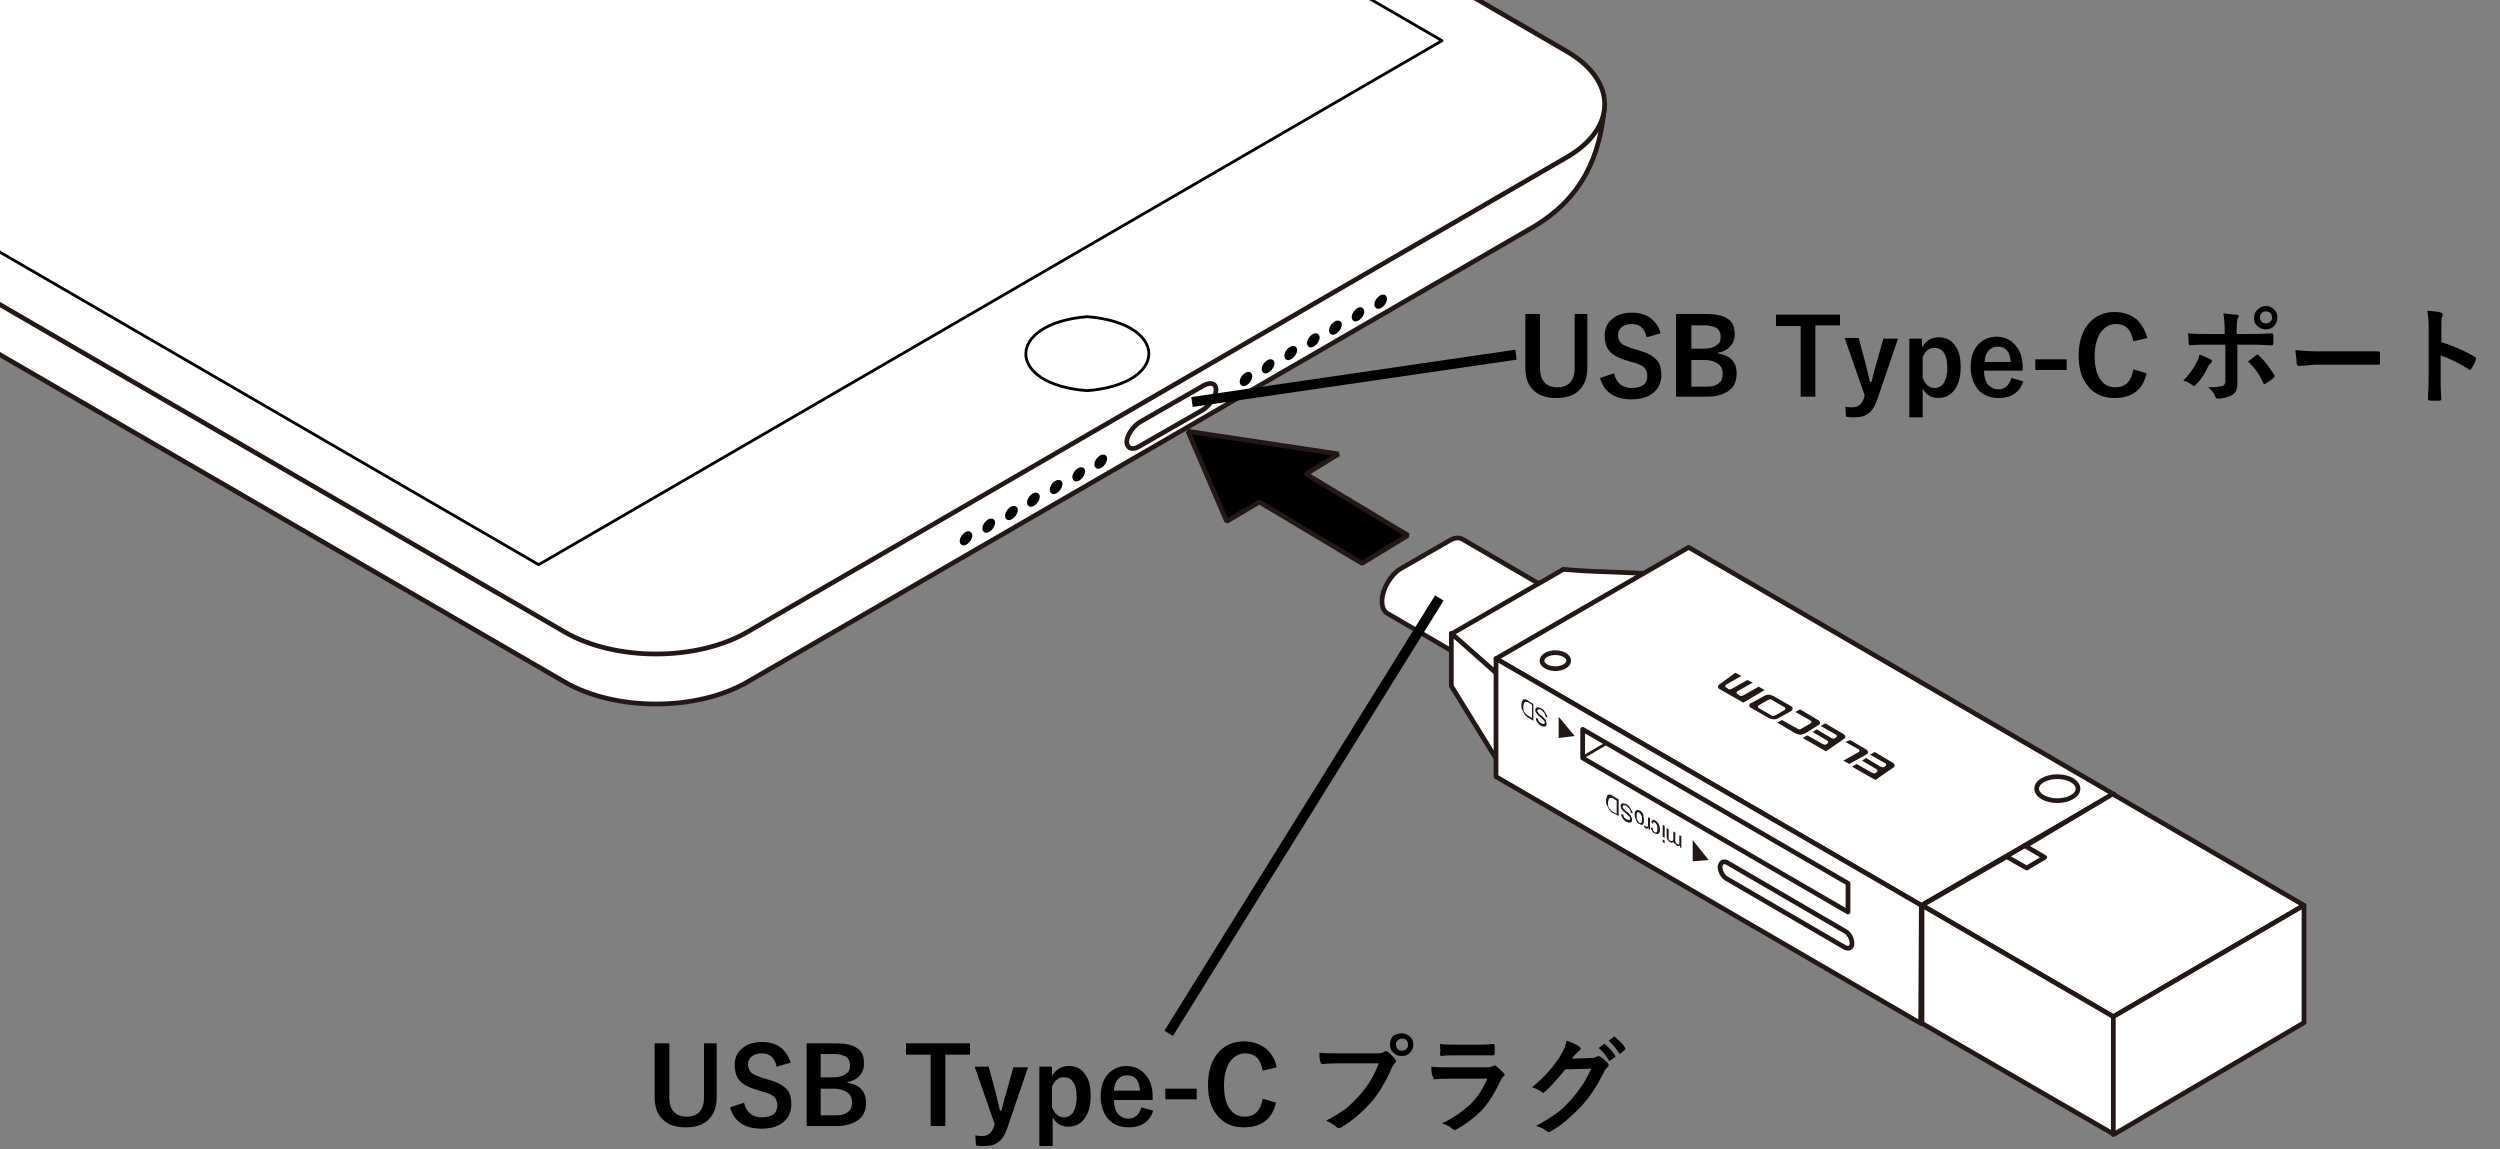 <?xml version="1.0" encoding="utf-8"?>
<!-- Generator: Adobe Illustrator 28.0.0, SVG Export Plug-In . SVG Version: 6.00 Build 0)  -->
<svg version="1.1" id="レイヤー_1" xmlns="http://www.w3.org/2000/svg" xmlns:xlink="http://www.w3.org/1999/xlink" x="0px"
	 y="0px" viewBox="0 0 375 172.4" style="enable-background:new 0 0 375 172.4;" xml:space="preserve">
<rect x="0" y="0" width="375" height="172.4" fill="#808080" stroke="none"/>
<style type="text/css">
	.st0{stroke:#231815;stroke-width:0.709;stroke-miterlimit:1;}
	.st1{fill:#FFFFFF;stroke:#231815;stroke-width:0.709;stroke-linejoin:round;}
	.st2{fill:none;stroke:#000000;stroke-width:0.425;stroke-linejoin:round;}
	.st3{fill:none;stroke:#231815;stroke-width:0.709;stroke-linejoin:round;}
	.st4{fill:#FFFFFF;stroke:#231815;stroke-width:0.709;}
	.st5{fill:#FFFFFF;stroke:#231815;stroke-width:0.709;stroke-linecap:round;stroke-linejoin:round;stroke-miterlimit:10;}
	.st6{fill:none;stroke:#231815;stroke-width:0.709;stroke-linecap:round;stroke-linejoin:round;stroke-miterlimit:10;}
	.st7{fill:#231815;}
	.st8{fill:none;stroke:#231815;stroke-width:0.425;stroke-linecap:round;stroke-linejoin:round;stroke-miterlimit:10;}
	.st9{fill:none;stroke:#000000;stroke-width:1.5;stroke-miterlimit:10;}
</style>
<g>
	<g>
		<polygon class="st0" points="195.9,71.1 200.8,68.1 178.2,64.7 184,78.2 188.9,75.3 204.3,84.5 211.2,80.3 		"/>
	</g>
	<g>
		<path class="st1" d="M240.7,15.6c-0.6,7.7-3.3,14.1-10.8,18.5l-117.8,68.2c-7.6,4.4-19.8,4.4-27.4,0L-112.5-12
			c-7.6-4.4-10.1-13.2-9.8-18.2L6.3-101.6c7.6-4.4,19.8-4.4,27.4,0L240.7,15.6z"/>
		<path class="st1" d="M235,7.7c7.6,4.4,7.6,11.5,0,15.9L112.1,94.8c-7.6,4.4-19.8,4.4-27.4,0L-116.6-21.9c-7.6-4.4-7.6-11.5,0-15.9
			L6.3-109.1c7.6-4.4,19.8-4.4,27.4,0L235,7.7z"/>
		<polygon class="st2" points="216.3,6.1 80.8,84.7 -99,-19.6 36.5,-98.2 		"/>
		<path class="st2" d="M163.1,47.5c12.3,1,12.3,10.1,0,11.1c0,0,0,0,0,0C150.8,57.7,150.8,48.5,163.1,47.5z"/>
		<path class="st2" d="M-40.9-65.2c-1,0.6-2.6,0.6-3.5,0c-1-0.6-1-1.5,0-2.1c1-0.6,2.6-0.6,3.5,0C-40-66.7-40-65.8-40.9-65.2z"/>
		<path class="st3" d="M180.6,57.8l-9.6,5.5c-1,0.6-1.9,1.9-2,2.9l0,0c0,1,0.8,1.4,1.8,0.8l9.6-5.5c1-0.6,1.9-1.9,2-2.9l0,0
			C182.5,57.6,181.7,57.2,180.6,57.8z"/>
		<g>
			<path d="M187.7,57c-0.3,0.6-0.9,1-1.3,0.9s-0.6-0.6-0.3-1.2c0.3-0.6,0.9-1,1.3-0.9C187.8,55.9,188,56.4,187.7,57z"/>
			<path d="M191,55.1c-0.3,0.6-0.9,1-1.3,0.9c-0.4-0.1-0.6-0.6-0.3-1.2c0.3-0.6,0.9-1,1.3-0.9C191.2,54,191.3,54.5,191,55.1z"/>
			<path d="M194.4,53.1c-0.3,0.6-0.9,1-1.3,0.9c-0.4-0.1-0.6-0.6-0.3-1.2c0.3-0.6,0.9-1,1.3-0.9C194.6,52,194.7,52.6,194.4,53.1z"/>
			<path d="M197.8,51.2c-0.3,0.6-0.9,1-1.3,0.9c-0.4-0.1-0.6-0.6-0.3-1.2c0.3-0.6,0.9-1,1.3-0.9C197.9,50.1,198.1,50.6,197.8,51.2z"
				/>
			<path d="M201.1,49.3c-0.3,0.6-0.9,1-1.3,0.9c-0.4-0.1-0.6-0.6-0.3-1.2c0.3-0.6,0.9-1,1.3-0.9C201.3,48.2,201.4,48.7,201.1,49.3z"
				/>
			<path d="M204.5,47.3c-0.3,0.6-0.9,1-1.3,0.9c-0.4-0.1-0.6-0.6-0.3-1.2c0.3-0.6,0.9-1,1.3-0.9S204.8,46.8,204.5,47.3z"/>
			<path d="M207.9,45.4c-0.3,0.6-0.9,1-1.3,0.9c-0.4-0.1-0.6-0.6-0.3-1.2c0.3-0.6,0.9-1,1.3-0.9C208,44.3,208.2,44.8,207.9,45.4z"/>
		</g>
		<g>
			<path d="M145.7,80.9c-0.3,0.6-0.9,1-1.3,0.9c-0.4-0.1-0.6-0.6-0.3-1.2c0.3-0.6,0.9-1,1.3-0.9S146,80.3,145.7,80.9z"/>
			<path d="M149.1,79c-0.3,0.6-0.9,1-1.3,0.9c-0.4-0.1-0.6-0.6-0.3-1.2c0.3-0.6,0.9-1,1.3-0.9C149.3,77.9,149.4,78.4,149.1,79z"/>
			<path d="M152.5,77.1c-0.3,0.6-0.9,1-1.3,0.9c-0.4-0.1-0.6-0.6-0.3-1.2s0.9-1,1.3-0.9C152.7,76,152.8,76.5,152.5,77.1z"/>
			<path d="M155.8,75.1c-0.3,0.6-0.9,1-1.3,0.9c-0.4-0.1-0.6-0.6-0.3-1.2c0.3-0.6,0.9-1,1.3-0.9C156,74,156.1,74.6,155.8,75.1z"/>
			<path d="M159.2,73.2c-0.3,0.6-0.9,1-1.3,0.9c-0.4-0.1-0.6-0.6-0.3-1.2c0.3-0.6,0.9-1,1.3-0.9C159.4,72.1,159.5,72.6,159.2,73.2z"
				/>
			<path d="M162.6,71.3c-0.3,0.6-0.9,1-1.3,0.9c-0.4-0.1-0.6-0.6-0.3-1.2c0.3-0.6,0.9-1,1.3-0.9C162.8,70.2,162.9,70.7,162.6,71.3z"
				/>
			<path d="M165.9,69.4c-0.3,0.6-0.9,1-1.3,0.9c-0.4-0.1-0.6-0.6-0.3-1.2c0.3-0.6,0.9-1,1.3-0.9C166.1,68.3,166.2,68.8,165.9,69.4z"
				/>
		</g>
	</g>
	<g>
		<g>
			<g>
				<g>
					<path class="st4" d="M223.7,101.1L208.1,92c-0.5-0.3-0.8-0.9-0.8-1.8l0,0c0-1.8,1.3-4,2.8-4.9l7.3-4.2c0.8-0.5,1.5-0.5,2-0.2
						l15.3,8.9"/>
					<path class="st4" d="M222.5,99.1c0-1.8,1.3-4,2.8-4.9l7.3-4.2c1.6-0.9,2.8-0.2,2.8,1.6l0,0c0,1.8-1.3,4-2.8,4.9l-7.3,4.2
						C223.8,101.7,222.5,100.9,222.5,99.1L222.5,99.1z"/>
				</g>
				<polygon class="st5" points="288.2,135.8 317.1,119.1 317,136.8 288.2,153.5 				"/>
				<path class="st5" d="M227.8,102.3l-3.3-1.3l-6.8-5.9l16.8-9.7c0,0,2.1,0.2,4.5,0.3c3.2,0.1,9.7,0.4,9.7,0.4l3.6,2.1"/>
				<polygon class="st5" points="253.3,82.1 317,119.1 288.2,135.8 224.4,98.8 				"/>
				<ellipse class="st6" cx="233.3" cy="99.1" rx="2" ry="1.2"/>
				<ellipse class="st6" cx="308.6" cy="118.3" rx="3.1" ry="1.8"/>
				<g>
					<path class="st7" d="M262.4,105.8c0,0.2,0.1,0.3,0.3,0.4l2.6,1.5c0.2,0.1,0.5,0.2,0.8,0.2c0.3,0,0.5-0.1,0.7-0.2l1.8-1
						c0.2-0.1,0.3-0.3,0.3-0.4c0-0.2-0.1-0.3-0.3-0.4l-2.6-1.5c-0.2-0.1-0.5-0.2-0.7-0.2c-0.3,0-0.5,0.1-0.7,0.2l-1.8,1
						C262.5,105.5,262.4,105.6,262.4,105.8 M265.2,105c0.1,0,0.2-0.1,0.3-0.1c0.1,0,0.2,0,0.3,0.1l1.9,1.1c0.1,0,0.1,0.1,0.1,0.2
						c0,0.1,0,0.1-0.1,0.2l-1.4,0.8c-0.1,0-0.2,0.1-0.3,0.1c-0.1,0-0.2,0-0.3-0.1l-1.9-1.1c-0.1,0-0.1-0.1-0.1-0.2
						c0-0.1,0-0.1,0.1-0.2L265.2,105"/>
					<path class="st7" d="M258,102.6c-0.2,0.1-0.3,0.3-0.3,0.4c0,0.2,0.1,0.3,0.3,0.4l3.5,2l3.2-1.9l-0.9-0.5l-2.3,1.3
						c-0.1,0-0.2,0.1-0.3,0.1c-0.1,0-0.2,0-0.3-0.1l-0.3-0.2c-0.1,0-0.1-0.1-0.1-0.2c0-0.1,0-0.1,0.1-0.2l2.3-1.3l-0.8-0.4l-2.3,1.3
						c-0.1,0-0.2,0.1-0.3,0.1c-0.1,0-0.2,0-0.3-0.1l-0.3-0.2c-0.1,0-0.1-0.1-0.1-0.2c0-0.1,0-0.1,0.1-0.2l2.3-1.3l-0.9-0.5
						L258,102.6z"/>
					<path class="st7" d="M270.8,110c-0.2,0.1-0.5,0.2-0.7,0.2c-0.3,0-0.6-0.1-0.8-0.2l-2.7-1.6l0.7-0.4l2.3,1.3
						c0.1,0,0.2,0.1,0.3,0.1c0.1,0,0.2,0,0.3-0.1l1.4-0.8c0.1,0,0.1-0.1,0.1-0.2c0-0.1,0-0.1-0.1-0.2l-2.3-1.3l0.7-0.4l2.7,1.6
						c0.2,0.1,0.3,0.3,0.3,0.4c0,0.2-0.1,0.3-0.3,0.4L270.8,110z"/>
					<path class="st7" d="M277.5,111l2.4,1.4c0.2,0.1,0.3,0.3,0.3,0.4c0,0.2-0.1,0.3-0.3,0.4l-2.5,1.4l-0.9-0.5l2.3-1.3
						c0.1,0,0.1-0.1,0.1-0.2c0-0.1,0-0.1-0.1-0.2l-2-1.1L277.5,111z"/>
					<path class="st7" d="M281.3,117l-3.5-2l0.7-0.4l2.3,1.3c0.1,0,0.2,0.1,0.3,0.1c0.1,0,0.2,0,0.3-0.1l0.1-0.1
						c0.1,0,0.1-0.1,0.1-0.2c0-0.1,0-0.1-0.1-0.2l-2.2-1.3l0.6-0.4l2.2,1.3c0.1,0,0.2,0.1,0.3,0.1c0.1,0,0.2,0,0.3-0.1l0.1-0.1
						c0.1,0,0.1-0.1,0.1-0.2c0-0.1,0-0.1-0.1-0.2l-2.3-1.3l0.7-0.4l2.7,1.6c0.2,0.1,0.3,0.3,0.3,0.4c0,0.2-0.1,0.3-0.3,0.4
						L281.3,117z"/>
					<path class="st7" d="M273.9,112.7l-3.5-2l0.7-0.4l2.3,1.3c0.1,0,0.2,0.1,0.3,0.1c0.1,0,0.2,0,0.3-0.1l0.1-0.1
						c0.1,0,0.1-0.1,0.1-0.2c0-0.1,0-0.1-0.1-0.2l-2.2-1.3l0.6-0.4l2.2,1.3c0.1,0,0.2,0.1,0.3,0.1c0.1,0,0.2,0,0.3-0.1l0.1-0.1
						c0.1,0,0.1-0.1,0.1-0.2c0-0.1,0-0.1-0.1-0.2l-2.3-1.3l0.7-0.4l2.7,1.6c0.2,0.1,0.3,0.3,0.3,0.4c0,0.2-0.1,0.3-0.3,0.4
						L273.9,112.7z"/>
				</g>
				<polyline class="st5" points="228.3,103.6 224.7,101.2 217.7,95 217.7,102.9 225.1,114.9 228.3,116.7 				"/>
				<polygon class="st5" points="224.4,98.8 288.2,135.8 288.1,153.5 224.4,116.5 				"/>
				<polygon class="st5" points="237.4,109.4 277.2,132.5 277.2,136.8 237.4,113.7 				"/>
				<path class="st5" d="M259.1,129.4l17.7,10.3c0.6,0.3,1,1.2,1,1.8l0,0c0,0.7-0.5,0.9-1.1,0.6l-17.7-10.3c-0.6-0.3-1-1.2-1-1.8
					l0,0C258.1,129.3,258.6,129.1,259.1,129.4z"/>
				<g>
					<polygon class="st7" points="256.3,129 253.9,126 253.9,129.2 					"/>
					<g>
						<path class="st7" d="M252.2,125.4l0,1.8l-0.2-0.1l0-0.3c0,0.1-0.1,0.1-0.2,0.1c-0.1,0-0.2,0-0.3-0.1c-0.1-0.1-0.2-0.2-0.3-0.2
							c-0.1-0.1-0.1-0.2-0.2-0.3c-0.1,0.1-0.3,0.2-0.5,0c-0.2-0.1-0.3-0.2-0.4-0.4c-0.1-0.1-0.1-0.3-0.1-0.5l0-1.2l0.3,0.2l0,1.1
							c0,0.1,0,0.2,0,0.3c0,0.1,0,0.1,0.1,0.2c0,0.1,0.1,0.1,0.2,0.1c0.1,0.1,0.2,0.1,0.3,0c0.1,0,0.1-0.2,0.1-0.3l0-1.1l0.3,0.2
							l0,1.2c0,0.1,0,0.3,0.1,0.3c0,0.1,0.1,0.2,0.2,0.2c0.1,0,0.1,0.1,0.2,0.1c0.1,0,0.1,0,0.1-0.1c0-0.1,0-0.2,0-0.4l0-0.9
							L252.2,125.4z"/>
						<path class="st7" d="M249.7,126.1l0,0.4l-0.3-0.2l0-0.4L249.7,126.1z M249.7,123.9l0,1.8l-0.3-0.2l0-1.8L249.7,123.9z"/>
						<path class="st7" d="M248,123.6l-0.3-0.2c0-0.2,0.1-0.3,0.2-0.4c0.1-0.1,0.3,0,0.4,0.1c0.2,0.1,0.4,0.3,0.5,0.5
							c0.1,0.2,0.2,0.5,0.2,0.8c0,0.2,0,0.4-0.1,0.5c-0.1,0.1-0.1,0.2-0.3,0.2c-0.1,0-0.2,0-0.4-0.1c-0.2-0.1-0.3-0.2-0.4-0.4
							c-0.1-0.2-0.2-0.3-0.2-0.5l0.3,0.1c0,0.1,0.1,0.3,0.1,0.4c0.1,0.1,0.1,0.2,0.2,0.2c0.1,0.1,0.2,0.1,0.3,0
							c0.1-0.1,0.1-0.2,0.1-0.5c0-0.2,0-0.4-0.1-0.6c-0.1-0.2-0.2-0.3-0.3-0.3c-0.1-0.1-0.2-0.1-0.3,0
							C248,123.4,248,123.5,248,123.6z"/>
						<path class="st7" d="M247.5,122.7l0,1.8l-0.2-0.1l0-0.3c-0.1,0.1-0.1,0.1-0.2,0.2c-0.1,0-0.1,0-0.2,0
							c-0.1-0.1-0.2-0.1-0.3-0.3l0.1-0.2c0.1,0.1,0.1,0.1,0.2,0.2c0.1,0,0.1,0,0.2,0c0,0,0.1-0.1,0.1-0.1c0-0.1,0-0.2,0-0.3l0-1
							L247.5,122.7z"/>
						<path class="st7" d="M246.6,123.1c0,0.3-0.1,0.5-0.2,0.6c-0.1,0.1-0.3,0-0.5-0.1c-0.2-0.1-0.4-0.3-0.5-0.6
							c-0.1-0.2-0.2-0.5-0.2-0.8c0-0.2,0-0.4,0.1-0.5c0.1-0.1,0.1-0.2,0.3-0.2c0.1,0,0.2,0,0.4,0.1c0.2,0.1,0.4,0.3,0.5,0.6
							C246.5,122.5,246.6,122.7,246.6,123.1z M246.3,122.9c0-0.2,0-0.4-0.1-0.6c-0.1-0.2-0.2-0.3-0.3-0.4c-0.1-0.1-0.2-0.1-0.3,0
							c-0.1,0.1-0.1,0.2-0.1,0.5c0,0.2,0,0.4,0.1,0.6c0.1,0.2,0.2,0.3,0.3,0.4c0.1,0.1,0.2,0.1,0.3,0
							C246.3,123.3,246.3,123.1,246.3,122.9z"/>
						<path class="st7" d="M244.9,122l-0.3-0.1c0-0.1,0-0.3-0.1-0.4c0-0.1-0.1-0.2-0.2-0.3s-0.2-0.2-0.3-0.3
							c-0.1-0.1-0.2-0.1-0.3-0.1c-0.1,0-0.1,0-0.2,0c0,0-0.1,0.1-0.1,0.2c0,0.1,0,0.2,0.1,0.2c0,0.1,0.1,0.2,0.2,0.3
							c0.1,0.1,0.2,0.2,0.4,0.3s0.3,0.3,0.4,0.4c0.1,0.1,0.2,0.2,0.2,0.4c0.1,0.1,0.1,0.2,0.1,0.4c0,0.1,0,0.2-0.1,0.3
							c-0.1,0.1-0.2,0.1-0.3,0.1c-0.1,0-0.3-0.1-0.4-0.1c-0.2-0.1-0.3-0.2-0.4-0.3c-0.1-0.1-0.2-0.3-0.3-0.4
							c-0.1-0.2-0.1-0.3-0.1-0.5l0.3,0.1c0,0.2,0.1,0.3,0.1,0.4c0.1,0.1,0.2,0.2,0.4,0.3c0.2,0.1,0.3,0.1,0.4,0.1
							c0.1,0,0.1-0.1,0.1-0.2c0-0.1,0-0.2-0.1-0.3c-0.1-0.1-0.2-0.2-0.4-0.4c-0.2-0.2-0.4-0.3-0.5-0.4c-0.1-0.1-0.2-0.3-0.3-0.4
							c-0.1-0.1-0.1-0.3-0.1-0.4c0-0.1,0-0.2,0.1-0.3c0.1-0.1,0.2-0.1,0.3-0.1c0.1,0,0.3,0.1,0.4,0.1c0.2,0.1,0.4,0.2,0.5,0.4
							c0.1,0.1,0.2,0.3,0.3,0.5C244.8,121.6,244.9,121.8,244.9,122z"/>
						<path class="st7" d="M242.8,119.9l0,2.5L242,122c-0.2-0.1-0.3-0.2-0.4-0.3c-0.1-0.1-0.2-0.2-0.3-0.4c-0.1-0.2-0.2-0.4-0.3-0.6
							c-0.1-0.2-0.1-0.4-0.1-0.6c0-0.2,0-0.3,0.1-0.5c0-0.1,0.1-0.2,0.1-0.3c0.1-0.1,0.1-0.1,0.2-0.1c0.1,0,0.2,0,0.3,0
							c0.1,0,0.2,0.1,0.3,0.2L242.8,119.9z M242.5,120.1l-0.5-0.3c-0.1-0.1-0.3-0.1-0.3-0.1c-0.1,0-0.1,0-0.2,0
							c-0.1,0-0.1,0.1-0.2,0.2c0,0.1-0.1,0.3-0.1,0.5c0,0.3,0,0.5,0.1,0.7c0.1,0.2,0.2,0.3,0.3,0.4c0.1,0.1,0.2,0.2,0.4,0.3l0.5,0.3
							L242.5,120.1z"/>
					</g>
				</g>
				<g>
					<polygon class="st7" points="236.2,110.4 233.8,107.5 233.8,110.7 					"/>
					<g>
						<path class="st7" d="M232.1,107.6l-0.3-0.1c0-0.1,0-0.3-0.1-0.4c0-0.1-0.1-0.2-0.2-0.3c-0.1-0.1-0.2-0.2-0.3-0.3
							c-0.1-0.1-0.2-0.1-0.3-0.1c-0.1,0-0.1,0-0.2,0c0,0-0.1,0.1-0.1,0.2c0,0.1,0,0.2,0.1,0.2c0,0.1,0.1,0.2,0.2,0.3
							c0.1,0.1,0.2,0.2,0.4,0.3c0.2,0.2,0.3,0.3,0.4,0.4c0.1,0.1,0.2,0.2,0.2,0.4s0.1,0.2,0.1,0.4c0,0.1,0,0.2-0.1,0.3
							c-0.1,0.1-0.2,0.1-0.3,0.1c-0.1,0-0.3-0.1-0.4-0.1c-0.2-0.1-0.3-0.2-0.4-0.3c-0.1-0.1-0.2-0.3-0.3-0.4s-0.1-0.3-0.1-0.5
							l0.3,0.1c0,0.2,0.1,0.3,0.1,0.4c0.1,0.1,0.2,0.2,0.4,0.3c0.2,0.1,0.3,0.1,0.4,0.1s0.1-0.1,0.1-0.2c0-0.1,0-0.2-0.1-0.3
							c-0.1-0.1-0.2-0.2-0.4-0.4c-0.2-0.2-0.4-0.3-0.5-0.4c-0.1-0.1-0.2-0.3-0.3-0.4s-0.1-0.3-0.1-0.4c0-0.1,0-0.2,0.1-0.3
							c0.1-0.1,0.2-0.1,0.3-0.1s0.3,0.1,0.4,0.1c0.2,0.1,0.4,0.2,0.5,0.4c0.1,0.1,0.2,0.3,0.3,0.5
							C232.1,107.3,232.1,107.5,232.1,107.6z"/>
						<path class="st7" d="M230,105.6l0,2.5l-0.7-0.4c-0.2-0.1-0.3-0.2-0.4-0.3c-0.1-0.1-0.2-0.2-0.3-0.4c-0.1-0.2-0.2-0.4-0.3-0.6
							c-0.1-0.2-0.1-0.4-0.1-0.6c0-0.2,0-0.3,0.1-0.5c0-0.1,0.1-0.2,0.1-0.3c0.1-0.1,0.1-0.1,0.2-0.1s0.2,0,0.3,0
							c0.1,0,0.2,0.1,0.3,0.2L230,105.6z M229.8,105.7l-0.5-0.3c-0.1-0.1-0.3-0.1-0.3-0.1s-0.1,0-0.2,0c-0.1,0-0.1,0.1-0.2,0.2
							c0,0.1-0.1,0.3-0.1,0.5c0,0.3,0,0.5,0.1,0.7c0.1,0.2,0.2,0.3,0.3,0.4c0.1,0.1,0.2,0.2,0.4,0.3l0.5,0.3L229.8,105.7z"/>
					</g>
				</g>
				<line class="st8" x1="237.4" y1="113.6" x2="241" y2="111.5"/>
			</g>
		</g>
		<g>
			<polygon class="st5" points="306.7,128.6 304,130.2 301,128.5 288.3,135.8 317,152.5 345.6,135.8 316.9,119.1 303.8,126.9 			"/>
			<polygon class="st5" points="288.3,135.8 317,152.5 317,170.1 288.3,153.5 			"/>
			<polygon class="st5" points="317,152.5 345.6,135.8 345.6,153.4 317,170.2 			"/>
		</g>
	</g>
</g>
<line class="st9" x1="215.9" y1="89.7" x2="175.3" y2="155"/>
<g>
	<path d="M107.5,156.5v8.1c0,1.6-0.5,2.7-1.4,3.5c-0.8,0.7-1.9,1-3.2,1c-1.6,0-2.8-0.4-3.6-1.3c-0.8-0.8-1.1-1.9-1.1-3.2v-8.1h2.2
		v8.1c0,1.9,0.9,2.9,2.6,2.9s2.6-1,2.6-2.9v-8.1H107.5z"/>
	<path d="M118.6,159.4l-2.1,0.6c-0.3-1.4-1.1-2-2.2-2c-0.7,0-1.2,0.2-1.6,0.5c-0.3,0.3-0.5,0.7-0.5,1.1c0,0.6,0.2,1,0.5,1.3
		c0.3,0.3,0.9,0.5,1.7,0.8l0.7,0.2c1.5,0.4,2.4,0.9,3,1.6c0.4,0.5,0.6,1.2,0.6,2.1c0,1.2-0.4,2.1-1.3,2.8c-0.8,0.6-1.8,0.9-3.2,0.9
		c-1.3,0-2.4-0.3-3.2-0.9c-0.7-0.5-1.2-1.3-1.5-2.3l2.1-0.7c0.2,0.8,0.5,1.3,1,1.7c0.4,0.3,1,0.5,1.6,0.5c1.6,0,2.4-0.6,2.4-1.8
		c0-0.6-0.2-1-0.5-1.3c-0.3-0.3-1-0.6-1.9-0.8l-0.6-0.2c-1.4-0.4-2.3-0.9-2.8-1.6c-0.4-0.5-0.6-1.3-0.6-2.2c0-1,0.4-1.9,1.2-2.5
		c0.7-0.6,1.7-0.9,2.9-0.9C116.5,156.3,117.9,157.3,118.6,159.4z"/>
	<path d="M121,156.5h4.4c1.6,0,2.7,0.3,3.4,0.9c0.6,0.5,0.8,1.2,0.8,2.2c0,0.8-0.3,1.4-0.8,1.9c-0.4,0.4-1,0.7-1.7,0.8v0.1
		c1,0.2,1.7,0.5,2.2,1.1c0.4,0.5,0.6,1.1,0.6,1.9c0,1.2-0.4,2.1-1.3,2.7c-0.8,0.5-1.8,0.8-3.1,0.8H121V156.5z M123.1,158.1v3.5h1.9
		c0.9,0,1.5-0.2,2-0.6c0.4-0.3,0.5-0.7,0.5-1.2c0-0.6-0.2-1-0.6-1.3c-0.4-0.2-1-0.4-1.7-0.4H123.1z M123.1,163.2v4.1h2.3
		c0.9,0,1.5-0.2,1.9-0.6c0.4-0.3,0.5-0.8,0.5-1.4c0-0.7-0.3-1.2-0.8-1.5c-0.5-0.3-1.1-0.5-1.9-0.5H123.1z"/>
	<path d="M145.5,156.5v1.7h-3.7v10.7h-2.2v-10.7h-3.7v-1.7H145.5z"/>
	<path d="M154.2,160.1l-3.1,9.1c-0.4,1.1-0.8,1.8-1.5,2.2c-0.5,0.4-1.2,0.5-2.1,0.5c-0.4,0-0.7,0-1.1-0.1l-0.1-1.5
		c0.4,0.1,0.8,0.1,1.1,0.1c0.8,0,1.4-0.5,1.7-1.4l0.1-0.4l-3-8.6h2.1l1,3.7c0.1,0.3,0.3,1.3,0.7,2.9h0.2c0.1-0.2,0.2-0.8,0.4-1.5
		c0.1-0.5,0.3-1,0.4-1.4l1-3.6H154.2z"/>
	<path d="M157.8,160.1v1.3c0.6-1,1.4-1.5,2.5-1.5c1.1,0,1.9,0.4,2.5,1.3c0.6,0.8,0.8,1.9,0.8,3.2c0,1.6-0.4,2.8-1.1,3.6
		c-0.6,0.7-1.4,1-2.3,1c-1,0-1.8-0.5-2.3-1.4v4.3h-2v-11.9H157.8z M157.8,163v3.1c0.4,1,1,1.5,1.8,1.5c0.6,0,1.1-0.3,1.4-0.8
		c0.3-0.5,0.5-1.3,0.5-2.2c0-1.1-0.2-1.9-0.6-2.4c-0.3-0.4-0.7-0.6-1.2-0.6C158.9,161.5,158.2,162,157.8,163z"/>
	<path d="M173,165h-5.9c0,0.9,0.2,1.6,0.6,2.1c0.4,0.4,0.9,0.7,1.6,0.7c0.9,0,1.6-0.6,1.9-1.7l1.8,0.5c-0.6,1.7-1.8,2.5-3.7,2.5
		c-1.4,0-2.5-0.5-3.2-1.4c-0.6-0.8-1-1.9-1-3.2c0-1.5,0.4-2.7,1.2-3.5c0.7-0.7,1.6-1.1,2.7-1.1c1.2,0,2.2,0.5,2.9,1.4
		c0.7,0.8,1,1.9,1,3.3V165z M171,163.6c-0.1-1.5-0.7-2.3-1.9-2.3c-0.6,0-1.1,0.2-1.5,0.7c-0.3,0.4-0.5,0.9-0.5,1.6H171z"/>
	<path d="M179.5,163.3v1.6h-4.7v-1.6H179.5z"/>
	<path d="M191.5,160.1l-2.1,0.5c-0.3-1.8-1.2-2.6-2.6-2.6c-1,0-1.8,0.5-2.4,1.4c-0.5,0.8-0.8,2-0.8,3.4c0,1.6,0.3,2.9,1,3.7
		c0.5,0.7,1.3,1,2.1,1c1.5,0,2.4-0.9,2.7-2.7l2,0.6c-0.6,2.5-2.2,3.7-4.8,3.7c-1.8,0-3.1-0.6-4.1-1.9c-0.9-1.1-1.3-2.6-1.3-4.5
		c0-2.2,0.6-3.8,1.7-5c1-1,2.2-1.5,3.7-1.5c1.3,0,2.4,0.4,3.3,1.1C190.8,158.1,191.3,159,191.5,160.1z"/>
	<path d="M197.9,157.9c0.7,0.1,1.7,0.1,3.1,0.1h5.7c0.4,0,0.7-0.1,0.9-0.2c0.1-0.1,0.2-0.1,0.3-0.1c0.1,0,0.2,0,0.3,0.1
		c0.5,0.4,0.8,0.8,1.1,1.1c0.1,0.1,0.1,0.2,0.1,0.3c0,0.1-0.1,0.2-0.2,0.3c-0.1,0.1-0.2,0.3-0.4,0.6c-0.9,2.1-1.9,3.8-3.1,5.2
		c-1.4,1.6-3,2.9-4.5,3.8c-0.1,0.1-0.3,0.1-0.4,0.1s-0.3-0.1-0.4-0.2c-0.3-0.3-0.8-0.6-1.5-0.9c1.2-0.6,2.3-1.3,3.1-1.9
		c0.7-0.6,1.4-1.3,2.1-2.1c1.2-1.4,2.1-2.9,2.7-4.6H201c-0.6,0-1.5,0-2.6,0.1c-0.2,0-0.3-0.1-0.3-0.3
		C198,159.3,197.9,158.7,197.9,157.9z M210.3,155c0.5,0,0.9,0.2,1.3,0.6c0.3,0.3,0.4,0.7,0.4,1.1c0,0.5-0.2,0.9-0.6,1.3
		c-0.3,0.3-0.7,0.4-1.2,0.4c-0.5,0-0.9-0.2-1.3-0.6c-0.3-0.3-0.4-0.7-0.4-1.2c0-0.5,0.2-1,0.6-1.3C209.5,155.1,209.9,155,210.3,155z
		 M210.3,155.8c-0.3,0-0.5,0.1-0.7,0.3c-0.2,0.2-0.2,0.4-0.2,0.6c0,0.3,0.1,0.5,0.3,0.7c0.2,0.2,0.4,0.2,0.6,0.2
		c0.3,0,0.5-0.1,0.7-0.3c0.2-0.2,0.2-0.4,0.2-0.6c0-0.3-0.1-0.5-0.3-0.7C210.8,155.8,210.6,155.8,210.3,155.8z"/>
	<path d="M214.7,160c0.8,0.1,1.8,0.1,2.9,0.1h5.5c0.4,0,0.6-0.1,0.9-0.2c0.1-0.1,0.1-0.1,0.2-0.1c0.1,0,0.1,0,0.2,0.1
		c0.4,0.3,0.8,0.7,1.1,1c0.1,0.1,0.2,0.2,0.2,0.3s-0.1,0.2-0.2,0.3c-0.2,0.2-0.4,0.4-0.5,0.8c-0.9,1.8-1.8,3.3-2.9,4.4
		c-1,1-2.2,1.9-3.6,2.7c-0.2,0.1-0.3,0.1-0.3,0.1c-0.1,0-0.2-0.1-0.4-0.2c-0.3-0.3-0.8-0.6-1.5-0.8c1.7-0.8,3.1-1.8,4.3-2.9
		c1.1-1.1,1.9-2.4,2.5-3.8l-5.5,0c-0.9,0-1.7,0-2.4,0.1c-0.1,0-0.2-0.1-0.2-0.3C214.8,161.4,214.7,160.9,214.7,160z M216,156.6
		c0.8,0.1,1.6,0.1,2.6,0.1h2.9c0.6,0,1.5,0,2.5-0.1c0.1,0,0.2,0.1,0.2,0.2c0,0.2,0,0.4,0,0.6c0,0.2,0,0.4,0,0.6
		c0,0.2-0.1,0.3-0.2,0.3c0,0,0,0-0.1,0l-2.3,0h-3.2c-0.9,0-1.6,0-2.2,0.1c-0.1,0-0.2-0.1-0.2-0.4C216.1,157.8,216,157.3,216,156.6z"
		/>
	<path d="M235.8,158.8l2.9-0.1c0.4,0,0.6-0.1,0.8-0.2c0.1,0,0.1-0.1,0.2-0.1s0.2,0,0.3,0.1c0.4,0.2,0.7,0.5,1.1,0.9
		c0.1,0.1,0.2,0.2,0.2,0.4c0,0.1-0.1,0.2-0.2,0.3c-0.2,0.2-0.4,0.4-0.5,0.7c-1,2-2.1,3.7-3.2,4.9c-0.7,0.8-1.6,1.6-2.5,2.4
		c-0.8,0.7-1.6,1.2-2.3,1.6c-0.1,0.1-0.2,0.1-0.3,0.1c-0.1,0-0.2-0.1-0.4-0.2c-0.4-0.3-0.9-0.6-1.5-0.7c1.3-0.7,2.4-1.4,3.2-2
		c0.7-0.5,1.4-1.2,2.1-2c0.7-0.8,1.2-1.5,1.7-2.2c0.4-0.6,0.8-1.4,1.3-2.4l-3.9,0.1c-1.3,1.6-2.3,2.7-3,3.3
		c-0.1,0.1-0.2,0.2-0.3,0.2c-0.1,0-0.2,0-0.2-0.1c-0.5-0.3-1-0.6-1.5-0.7c1.8-1.5,3.2-3,4.3-4.8c0.5-0.8,0.8-1.6,0.9-2.2
		c0.9,0.3,1.5,0.6,1.9,0.9c0.1,0.1,0.2,0.2,0.2,0.3c0,0.1-0.1,0.2-0.2,0.3c-0.1,0-0.2,0.2-0.4,0.4
		C236.2,158.2,236,158.5,235.8,158.8z M239.8,157.2l0.8-0.6c0,0,0.1,0,0.1,0c0,0,0.1,0,0.1,0.1c0.5,0.4,1.1,1,1.5,1.7
		c0,0,0,0.1,0,0.1c0,0.1,0,0.1-0.1,0.1l-0.7,0.5c0,0-0.1,0-0.1,0c-0.1,0-0.1,0-0.1-0.1C240.9,158.3,240.4,157.7,239.8,157.2z
		 M241.3,156.1l0.8-0.6c0,0,0.1,0,0.1,0c0,0,0.1,0,0.1,0.1c0.6,0.5,1.1,1,1.5,1.6c0,0,0,0.1,0,0.1c0,0.1,0,0.1-0.1,0.2l-0.6,0.5
		c0,0-0.1,0.1-0.1,0.1c-0.1,0-0.1,0-0.1-0.1C242.4,157.3,241.9,156.6,241.3,156.1z"/>
</g>
<g>
	<path d="M238.1,47.1v8.1c0,1.6-0.5,2.7-1.4,3.5c-0.8,0.7-1.9,1-3.2,1c-1.6,0-2.8-0.4-3.6-1.3c-0.8-0.8-1.1-1.9-1.1-3.2v-8.1h2.2
		v8.1c0,1.9,0.9,2.9,2.6,2.9s2.6-1,2.6-2.9v-8.1H238.1z"/>
	<path d="M249.1,50l-2.1,0.6c-0.3-1.4-1.1-2-2.2-2c-0.7,0-1.2,0.2-1.6,0.5c-0.3,0.3-0.5,0.7-0.5,1.1c0,0.6,0.2,1,0.5,1.3
		c0.3,0.3,0.9,0.5,1.7,0.8l0.7,0.2c1.5,0.4,2.4,0.9,3,1.6c0.4,0.5,0.6,1.2,0.6,2.1c0,1.2-0.4,2.1-1.3,2.8c-0.8,0.6-1.8,0.9-3.2,0.9
		c-1.3,0-2.4-0.3-3.2-0.9c-0.7-0.5-1.2-1.3-1.5-2.3l2.1-0.7c0.2,0.8,0.5,1.3,1,1.7c0.4,0.3,1,0.5,1.6,0.5c1.6,0,2.4-0.6,2.4-1.8
		c0-0.6-0.2-1-0.5-1.3c-0.3-0.3-1-0.6-1.9-0.8l-0.6-0.2c-1.4-0.4-2.3-0.9-2.8-1.6c-0.4-0.5-0.6-1.3-0.6-2.2c0-1,0.4-1.9,1.2-2.5
		c0.7-0.6,1.7-0.9,2.9-0.9C247,46.9,248.5,48,249.1,50z"/>
	<path d="M251.6,47.1h4.4c1.6,0,2.7,0.3,3.4,0.9c0.6,0.5,0.8,1.2,0.8,2.2c0,0.8-0.3,1.4-0.8,1.9c-0.4,0.4-1,0.7-1.7,0.8V53
		c1,0.2,1.7,0.5,2.2,1.1c0.4,0.5,0.6,1.1,0.6,1.9c0,1.2-0.4,2.1-1.3,2.7c-0.8,0.5-1.8,0.8-3.1,0.8h-4.7V47.1z M253.7,48.8v3.5h1.9
		c0.9,0,1.5-0.2,2-0.6c0.4-0.3,0.5-0.7,0.5-1.2c0-0.6-0.2-1-0.6-1.3c-0.4-0.2-1-0.4-1.7-0.4H253.7z M253.7,53.9v4.1h2.3
		c0.9,0,1.5-0.2,1.9-0.6c0.4-0.3,0.5-0.8,0.5-1.4c0-0.7-0.3-1.2-0.8-1.5c-0.5-0.3-1.1-0.5-1.9-0.5H253.7z"/>
	<path d="M276,47.1v1.7h-3.7v10.7h-2.2V48.9h-3.7v-1.7H276z"/>
	<path d="M284.7,50.8l-3.1,9.1c-0.4,1.1-0.8,1.8-1.5,2.2c-0.5,0.4-1.2,0.5-2.1,0.5c-0.4,0-0.7,0-1.1-0.1l-0.1-1.5
		c0.4,0.1,0.8,0.1,1.1,0.1c0.8,0,1.4-0.5,1.7-1.4l0.1-0.4l-3-8.6h2.1l1,3.7c0.1,0.3,0.3,1.3,0.7,2.9h0.2c0.1-0.2,0.2-0.8,0.4-1.5
		c0.1-0.5,0.3-1,0.4-1.4l1-3.6H284.7z"/>
	<path d="M288.3,50.8v1.3c0.6-1,1.4-1.5,2.5-1.5c1.1,0,1.9,0.4,2.5,1.3c0.6,0.8,0.8,1.9,0.8,3.2c0,1.6-0.4,2.8-1.1,3.6
		c-0.6,0.7-1.4,1-2.3,1c-1,0-1.8-0.5-2.3-1.4v4.3h-2V50.8H288.3z M288.4,53.6v3.1c0.4,1,1,1.5,1.8,1.5c0.6,0,1.1-0.3,1.4-0.8
		c0.3-0.5,0.5-1.3,0.5-2.2c0-1.1-0.2-1.9-0.6-2.4c-0.3-0.4-0.7-0.6-1.2-0.6C289.4,52.1,288.8,52.6,288.4,53.6z"/>
	<path d="M303.5,55.6h-5.9c0,0.9,0.2,1.6,0.6,2.1c0.4,0.4,0.9,0.7,1.6,0.7c0.9,0,1.6-0.6,1.9-1.7l1.8,0.5c-0.6,1.7-1.8,2.5-3.7,2.5
		c-1.4,0-2.5-0.5-3.2-1.4c-0.6-0.8-1-1.9-1-3.2c0-1.5,0.4-2.7,1.2-3.5c0.7-0.7,1.6-1.1,2.7-1.1c1.2,0,2.2,0.5,2.9,1.4
		c0.7,0.8,1,1.9,1,3.3V55.6z M301.6,54.3c-0.1-1.5-0.7-2.3-1.9-2.3c-0.6,0-1.1,0.2-1.5,0.7c-0.3,0.4-0.5,0.9-0.5,1.6H301.6z"/>
	<path d="M310,53.9v1.6h-4.7v-1.6H310z"/>
	<path d="M322.1,50.7l-2.1,0.5c-0.3-1.8-1.2-2.6-2.6-2.6c-1,0-1.8,0.5-2.4,1.4c-0.5,0.8-0.8,2-0.8,3.4c0,1.6,0.3,2.9,1,3.7
		c0.5,0.7,1.3,1,2.1,1c1.5,0,2.4-0.9,2.7-2.7l2,0.6c-0.6,2.5-2.2,3.7-4.8,3.7c-1.8,0-3.1-0.6-4.1-1.9c-0.9-1.1-1.3-2.6-1.3-4.5
		c0-2.2,0.6-3.8,1.7-5c1-1,2.2-1.5,3.7-1.5c1.3,0,2.4,0.4,3.3,1.1C321.3,48.7,321.8,49.6,322.1,50.7z"/>
	<path d="M329.9,53.2c0.7,0.2,1.2,0.5,1.7,0.7c0.2,0.1,0.2,0.2,0.2,0.3c0,0.1-0.1,0.2-0.2,0.3c-0.1,0.1-0.3,0.3-0.4,0.5
		c-0.5,1.1-1.1,2-1.8,2.7c-0.1,0.1-0.2,0.2-0.3,0.2c-0.1,0-0.2,0-0.2-0.1c-0.5-0.4-1-0.6-1.4-0.7c0.8-0.9,1.5-1.7,1.9-2.6
		C329.7,54.1,329.9,53.6,329.9,53.2z M333.7,50.3v-0.8c0-1.1-0.1-1.9-0.2-2.5c0.9,0.1,1.6,0.2,2,0.2c0.2,0,0.3,0.1,0.3,0.2
		c0,0.1,0,0.2-0.1,0.3c-0.1,0.2-0.2,0.7-0.2,1.6v0.8h2c0.6,0,1.7,0,3.3-0.1c0,0,0,0,0,0c0.1,0,0.2,0.1,0.2,0.3c0,0.2,0,0.4,0,0.5
		c0,0.3,0,0.5,0,0.7c0,0.2-0.1,0.3-0.2,0.3c-1.7-0.1-2.8-0.1-3.3-0.1h-1.9l0,3.2l0,2.8c0,0.8-0.3,1.3-0.9,1.6
		c-0.6,0.3-1.3,0.5-2,0.5c-0.2,0-0.3-0.1-0.4-0.3c-0.2-0.6-0.6-1-1.1-1.4c1.1,0,1.8-0.1,2.2-0.2c0.2-0.1,0.4-0.3,0.4-0.7v-5.5h-2.5
		c-1,0-1.9,0-2.8,0.1c-0.1,0-0.2-0.1-0.2-0.3c0-0.8-0.1-1.3-0.1-1.5c0.9,0.1,2,0.1,3,0.1H333.7z M337.2,54.2
		c0.2-0.1,0.4-0.3,0.7-0.5c0.2-0.2,0.4-0.3,0.5-0.4c0.1-0.1,0.1-0.1,0.2-0.1c0.1,0,0.2,0,0.2,0.1c0.7,0.6,1.5,1.6,2.3,2.9
		c0.1,0.1,0.1,0.2,0.1,0.2c0,0.1-0.1,0.2-0.2,0.3c-0.2,0.2-0.6,0.5-1.1,0.8c-0.1,0.1-0.2,0.1-0.2,0.1c-0.1,0-0.1,0-0.2-0.1
		C339,56.2,338.1,55.1,337.2,54.2z M339.9,45.9c0.5,0,0.9,0.2,1.3,0.6c0.3,0.3,0.4,0.7,0.4,1.2c0,0.5-0.2,0.9-0.6,1.3
		c-0.3,0.3-0.7,0.4-1.2,0.4c-0.5,0-0.9-0.2-1.3-0.6c-0.3-0.3-0.4-0.7-0.4-1.1c0-0.5,0.2-1,0.6-1.3C339,46.1,339.4,45.9,339.9,45.9z
		 M339.9,46.7c-0.3,0-0.5,0.1-0.7,0.3c-0.2,0.2-0.2,0.4-0.2,0.6c0,0.3,0.1,0.5,0.3,0.7c0.2,0.2,0.4,0.2,0.6,0.2
		c0.3,0,0.5-0.1,0.7-0.3c0.2-0.2,0.2-0.4,0.2-0.6c0-0.3-0.1-0.5-0.3-0.7C340.4,46.8,340.1,46.7,339.9,46.7z"/>
	<path d="M344.3,52.5c0.8,0.1,2,0.2,3.5,0.2h5.2c0.5,0,1.2,0,2,0c1,0,1.6,0,1.7,0c0,0,0.1,0,0.1,0c0.1,0,0.2,0.1,0.2,0.2
		c0,0.2,0,0.5,0,0.8c0,0.3,0,0.5,0,0.8c0,0.2-0.1,0.2-0.2,0.2h-0.1c-1.6,0-2.8,0-3.6,0h-5.8l-2.4,0.2c-0.2,0-0.3-0.1-0.4-0.3
		C344.5,54,344.4,53.4,344.3,52.5z"/>
	<path d="M366.1,51.3c2,0.6,3.7,1.4,5.1,2.2c0.1,0.1,0.2,0.2,0.2,0.3c0,0,0,0.1,0,0.1c-0.2,0.5-0.4,1-0.7,1.4
		c-0.1,0.1-0.1,0.2-0.2,0.2c-0.1,0-0.1,0-0.2-0.1c-1.5-1-2.9-1.6-4.2-2.1v3.5c0,0.6,0,1.6,0.1,3.1c0,0,0,0,0,0
		c0,0.1-0.1,0.2-0.3,0.2c-0.2,0-0.5,0-0.7,0c-0.2,0-0.5,0-0.7,0c-0.2,0-0.3-0.1-0.3-0.2c0-1,0.1-2.1,0.1-3.1V49c0-1-0.1-1.8-0.2-2.4
		c0.9,0.1,1.6,0.1,2,0.3c0.2,0,0.3,0.1,0.3,0.3c0,0.1,0,0.2-0.1,0.4c-0.1,0.1-0.1,0.6-0.1,1.5V51.3z"/>
</g>
<line class="st9" x1="227.4" y1="53.2" x2="178.8" y2="60.3"/>
<g>
</g>
<g>
</g>
<g>
</g>
<g>
</g>
<g>
</g>
<g>
</g>
<g>
</g>
<g>
</g>
<g>
</g>
<g>
</g>
<g>
</g>
</svg>
